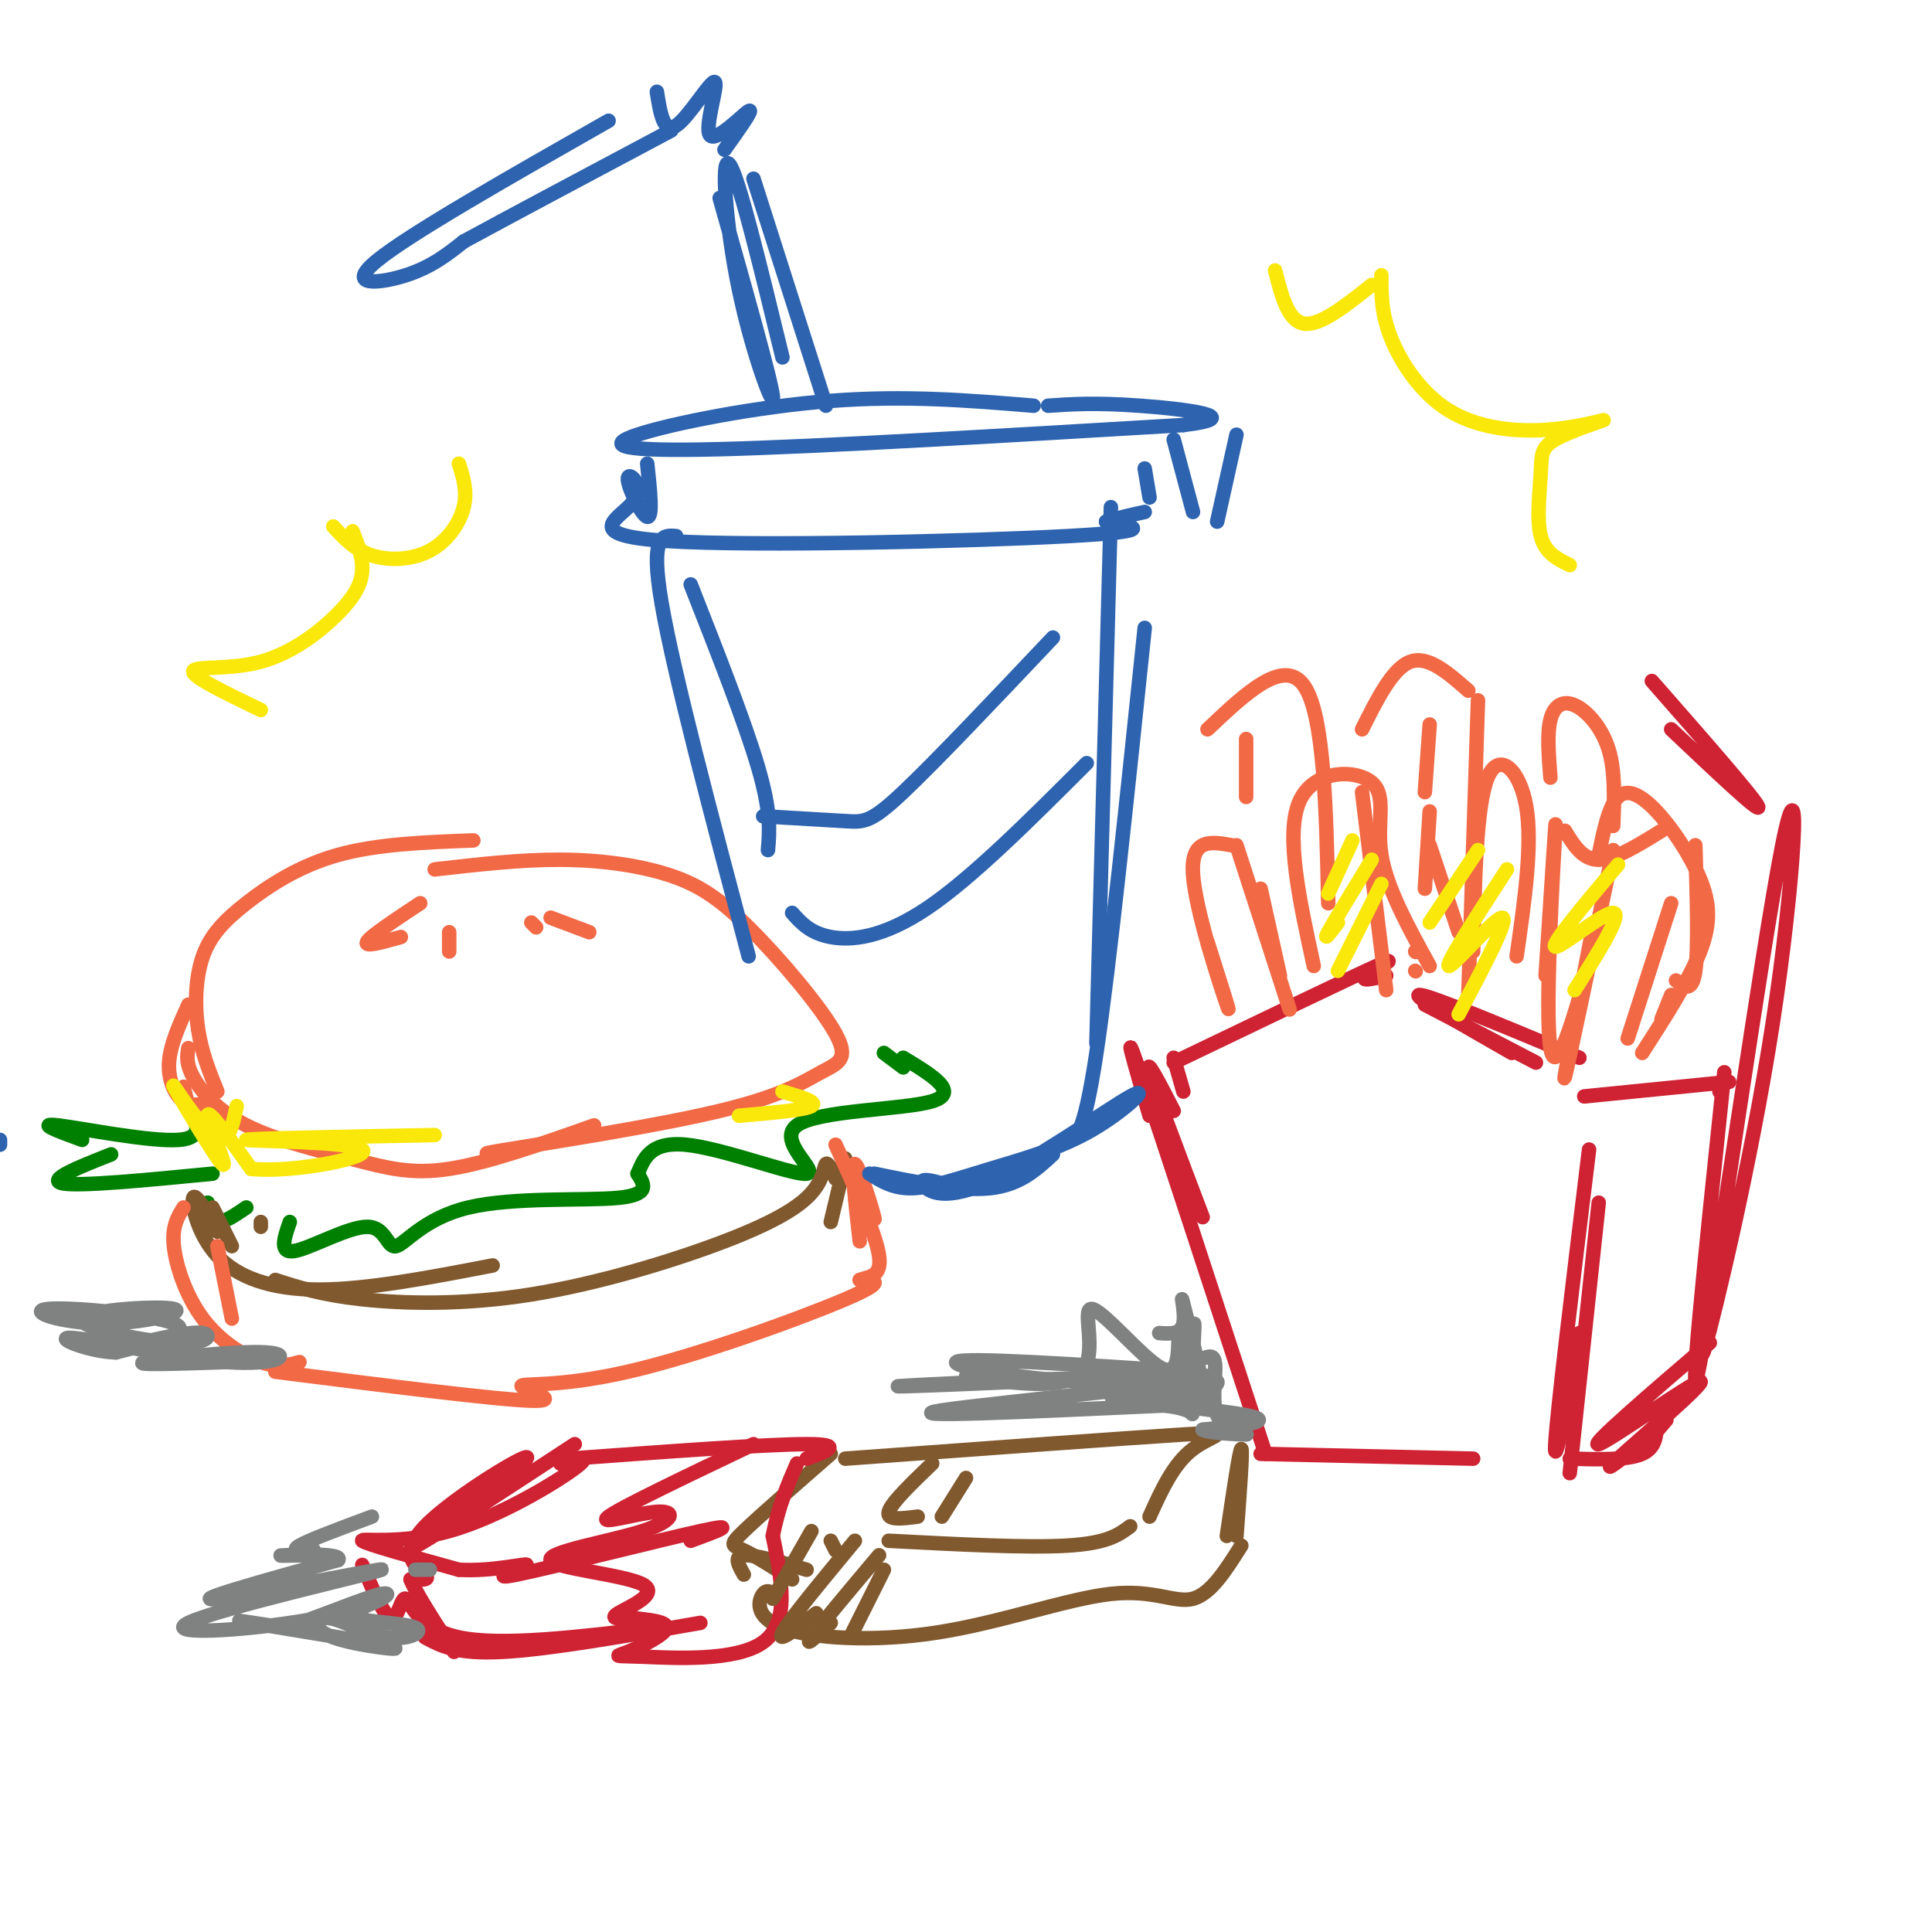 <svg viewBox='0 0 400 400' version='1.1' xmlns='http://www.w3.org/2000/svg' xmlns:xlink='http://www.w3.org/1999/xlink'><g fill='none' stroke='rgb(207,34,51)' stroke-width='3' stroke-linecap='round' stroke-linejoin='round'><path d='M243,220c18.044,-8.667 36.089,-17.333 42,-20c5.911,-2.667 -0.311,0.667 -2,2c-1.689,1.333 1.156,0.667 4,0'/><path d='M295,208c0.000,0.000 23.000,12.000 23,12'/><path d='M313,218c-10.667,-6.083 -21.333,-12.167 -19,-12c2.333,0.167 17.667,6.583 33,13'/><path d='M243,219c0.000,0.000 2.000,7.000 2,7'/><path d='M243,230c-3.000,-5.833 -6.000,-11.667 -5,-8c1.000,3.667 6.000,16.833 11,30'/><path d='M238,231c-3.000,-10.333 -6.000,-20.667 -2,-9c4.000,11.667 15.000,45.333 26,79'/><path d='M261,301c0.000,0.000 44.000,1.000 44,1'/><path d='M329,238c-3.333,27.333 -6.667,54.667 -7,61c-0.333,6.333 2.333,-8.333 5,-23'/><path d='M331,249c0.000,0.000 -6.000,56.000 -6,56'/><path d='M325,302c6.000,0.167 12.000,0.333 15,-1c3.000,-1.333 3.000,-4.167 3,-7'/><path d='M339,301c0.000,0.000 6.000,-7.000 6,-7'/><path d='M341,298c-5.220,4.012 -10.440,8.024 -6,4c4.440,-4.024 18.542,-16.083 17,-16c-1.542,0.083 -18.726,12.310 -21,13c-2.274,0.690 10.363,-10.155 23,-21'/><path d='M328,227c0.000,0.000 30.000,-3.000 30,-3'/><path d='M356,226c0.000,0.000 0.000,-1.000 0,-1'/><path d='M357,222c-3.978,38.014 -7.955,76.029 -5,60c2.955,-16.029 12.844,-86.100 17,-107c4.156,-20.900 2.581,7.373 -2,37c-4.581,29.627 -12.166,60.608 -14,67c-1.834,6.392 2.083,-11.804 6,-30'/><path d='M346,151c9.333,8.833 18.667,17.667 18,16c-0.667,-1.667 -11.333,-13.833 -22,-26'/></g>
<g fill='none' stroke='rgb(242,105,70)' stroke-width='3' stroke-linecap='round' stroke-linejoin='round'><path d='M250,195c2.644,8.356 5.289,16.711 4,13c-1.289,-3.711 -6.511,-19.489 -7,-27c-0.489,-7.511 3.756,-6.756 8,-6'/><path d='M256,175c0.000,0.000 11.000,34.000 11,34'/><path d='M265,202c0.000,0.000 -4.000,-18.000 -4,-18'/><path d='M258,165c0.000,0.000 0.000,-12.000 0,-12'/><path d='M250,151c7.917,-7.500 15.833,-15.000 20,-9c4.167,6.000 4.583,25.500 5,45'/><path d='M272,200c-2.964,-13.607 -5.929,-27.214 -3,-34c2.929,-6.786 11.750,-6.750 15,-4c3.250,2.750 0.929,8.214 2,15c1.071,6.786 5.536,14.893 10,23'/><path d='M293,201c0.000,0.000 0.100,0.100 0.1,0.1'/><path d='M293,197c0.000,0.000 0.100,0.100 0.1,0.1'/><path d='M282,151c3.167,-6.333 6.333,-12.667 10,-14c3.667,-1.333 7.833,2.333 12,6'/><path d='M306,145c0.000,0.000 -2.000,61.000 -2,61'/><path d='M302,193c0.000,0.000 -6.000,-18.000 -6,-18'/><path d='M295,164c0.000,0.000 1.000,-14.000 1,-14'/><path d='M296,168c0.000,0.000 -1.000,16.000 -1,16'/><path d='M282,164c0.000,0.000 5.000,41.000 5,41'/><path d='M305,197c0.333,-15.178 0.667,-30.356 3,-36c2.333,-5.644 6.667,-1.756 8,6c1.333,7.756 -0.333,19.378 -2,31'/><path d='M321,161c-0.363,-4.560 -0.726,-9.119 0,-12c0.726,-2.881 2.542,-4.083 5,-3c2.458,1.083 5.560,4.452 7,9c1.440,4.548 1.220,10.274 1,16'/><path d='M334,176c-4.667,22.250 -9.333,44.500 -10,47c-0.667,2.500 2.667,-14.750 6,-32'/><path d='M331,177c1.038,-5.073 2.077,-10.147 4,-12c1.923,-1.853 4.732,-0.486 8,3c3.268,3.486 6.995,9.093 9,14c2.005,4.907 2.287,9.116 0,15c-2.287,5.884 -7.144,13.442 -12,21'/><path d='M331,192c-4.378,16.222 -8.756,32.444 -10,25c-1.244,-7.444 0.644,-38.556 1,-45c0.356,-6.444 -0.822,11.778 -2,30'/><path d='M324,172c1.833,3.000 3.667,6.000 7,6c3.333,0.000 8.167,-3.000 13,-6'/><path d='M351,175c0.333,10.667 0.667,21.333 0,26c-0.667,4.667 -2.333,3.333 -4,2'/><path d='M346,206c0.000,0.000 -2.000,5.000 -2,5'/><path d='M346,187c0.000,0.000 -9.000,28.000 -9,28'/><path d='M98,174c-9.941,0.370 -19.882,0.740 -28,3c-8.118,2.260 -14.413,6.410 -19,10c-4.587,3.590 -7.466,6.620 -9,11c-1.534,4.380 -1.724,10.108 -1,15c0.724,4.892 2.362,8.946 4,13'/><path d='M38,225c0.000,0.000 1.000,4.000 1,4'/><path d='M39,208c-1.889,4.178 -3.778,8.356 -4,12c-0.222,3.644 1.222,6.756 3,8c1.778,1.244 3.889,0.622 6,0'/><path d='M39,217c-0.268,1.585 -0.536,3.171 1,6c1.536,2.829 4.876,6.903 11,10c6.124,3.097 15.033,5.219 22,7c6.967,1.781 11.990,3.223 20,2c8.010,-1.223 19.005,-5.112 30,-9'/><path d='M108,238c-5.670,0.686 -11.340,1.372 -3,0c8.340,-1.372 30.689,-4.804 44,-8c13.311,-3.196 17.582,-6.158 21,-8c3.418,-1.842 5.982,-2.565 3,-8c-2.982,-5.435 -11.511,-15.580 -18,-22c-6.489,-6.420 -10.939,-9.113 -17,-11c-6.061,-1.887 -13.732,-2.968 -22,-3c-8.268,-0.032 -17.134,0.984 -26,2'/><path d='M87,187c-5.167,3.417 -10.333,6.833 -11,8c-0.667,1.167 3.167,0.083 7,-1'/><path d='M93,193c0.000,0.000 0.000,4.000 0,4'/><path d='M110,191c0.000,0.000 1.000,1.000 1,1'/><path d='M114,190c0.000,0.000 8.000,3.000 8,3'/></g>
<g fill='none' stroke='rgb(0,128,0)' stroke-width='3' stroke-linecap='round' stroke-linejoin='round'><path d='M38,228c2.467,3.778 4.933,7.556 -1,8c-5.933,0.444 -20.267,-2.444 -25,-3c-4.733,-0.556 0.133,1.222 5,3'/><path d='M23,239c-6.750,2.667 -13.500,5.333 -10,6c3.500,0.667 17.250,-0.667 31,-2'/><path d='M43,249c0.333,1.917 0.667,3.833 2,4c1.333,0.167 3.667,-1.417 6,-3'/><path d='M60,253c-1.151,3.286 -2.303,6.573 1,6c3.303,-0.573 11.059,-5.004 15,-5c3.941,0.004 4.067,4.444 6,4c1.933,-0.444 5.674,-5.774 15,-8c9.326,-2.226 24.236,-1.350 31,-2c6.764,-0.650 5.382,-2.825 4,-5'/><path d='M132,243c1.209,-2.645 2.233,-6.759 10,-6c7.767,0.759 22.278,6.389 25,6c2.722,-0.389 -6.344,-6.797 -2,-10c4.344,-3.203 22.098,-3.201 28,-5c5.902,-1.799 -0.049,-5.400 -6,-9'/><path d='M187,221c0.000,0.000 -4.000,-3.000 -4,-3'/></g>
<g fill='none' stroke='rgb(129,89,47)' stroke-width='3' stroke-linecap='round' stroke-linejoin='round'><path d='M54,253c0.000,0.000 0.000,1.000 0,1'/><path d='M44,250c0.000,0.000 4.000,8.000 4,8'/><path d='M45,255c-2.268,-4.077 -4.536,-8.155 -5,-7c-0.464,1.155 0.875,7.542 5,12c4.125,4.458 11.036,6.988 21,7c9.964,0.012 22.982,-2.494 36,-5'/><path d='M57,265c4.717,1.537 9.434,3.074 18,4c8.566,0.926 20.980,1.240 35,-1c14.020,-2.240 29.644,-7.033 40,-11c10.356,-3.967 15.442,-7.106 18,-10c2.558,-2.894 2.588,-5.541 3,-6c0.412,-0.459 1.206,1.271 2,3'/><path d='M173,244c0.889,-1.000 2.111,-5.000 2,-4c-0.111,1.000 -1.556,7.000 -3,13'/></g>
<g fill='none' stroke='rgb(250,232,11)' stroke-width='3' stroke-linecap='round' stroke-linejoin='round'><path d='M49,229c-0.866,4.250 -1.732,8.501 -5,6c-3.268,-2.501 -8.938,-11.753 -8,-10c0.938,1.753 8.483,14.510 10,16c1.517,1.490 -2.995,-8.289 -3,-10c-0.005,-1.711 4.498,4.644 9,11'/><path d='M52,242c8.488,0.905 25.208,-2.333 23,-4c-2.208,-1.667 -23.345,-1.762 -24,-2c-0.655,-0.238 19.173,-0.619 39,-1'/><path d='M153,231c6.750,-0.583 13.500,-1.167 15,-2c1.500,-0.833 -2.250,-1.917 -6,-3'/></g>
<g fill='none' stroke='rgb(242,105,70)' stroke-width='3' stroke-linecap='round' stroke-linejoin='round'><path d='M45,258c0.000,0.000 3.000,15.000 3,15'/><path d='M38,250c-1.214,1.952 -2.429,3.905 -2,8c0.429,4.095 2.500,10.333 6,15c3.500,4.667 8.429,7.762 12,9c3.571,1.238 5.786,0.619 8,0'/><path d='M57,284c22.939,2.898 45.879,5.796 53,6c7.121,0.204 -1.576,-2.285 -2,-3c-0.424,-0.715 7.424,0.346 22,-3c14.576,-3.346 35.879,-11.099 45,-15c9.121,-3.901 6.061,-3.951 3,-4'/><path d='M178,265c1.756,-0.711 4.644,-0.489 4,-5c-0.644,-4.511 -4.822,-13.756 -9,-23'/><path d='M178,244c1.733,4.956 3.467,9.911 3,8c-0.467,-1.911 -3.133,-10.689 -4,-11c-0.867,-0.311 0.067,7.844 1,16'/></g>
<g fill='none' stroke='rgb(45,99,175)' stroke-width='3' stroke-linecap='round' stroke-linejoin='round'><path d='M214,84c-13.292,-1.095 -26.583,-2.190 -42,-1c-15.417,1.190 -32.958,4.667 -40,7c-7.042,2.333 -3.583,3.524 17,3c20.583,-0.524 58.292,-2.762 96,-5'/><path d='M245,88c13.778,-1.667 0.222,-3.333 -9,-4c-9.222,-0.667 -14.111,-0.333 -19,0'/><path d='M134,96c0.600,5.641 1.201,11.282 0,11c-1.201,-0.282 -4.203,-6.487 -4,-8c0.203,-1.513 3.611,1.667 1,5c-2.611,3.333 -11.241,6.821 7,8c18.241,1.179 63.355,0.051 83,-1c19.645,-1.051 13.823,-2.026 8,-3'/><path d='M229,108c2.667,-0.833 5.333,-1.417 8,-2'/><path d='M237,97c0.000,0.000 1.000,6.000 1,6'/><path d='M243,91c0.000,0.000 4.000,15.000 4,15'/><path d='M256,90c0.000,0.000 -4.000,18.000 -4,18'/><path d='M143,121c5.667,14.417 11.333,28.833 14,38c2.667,9.167 2.333,13.083 2,17'/><path d='M140,111c-2.750,-0.250 -5.500,-0.500 -3,14c2.500,14.500 10.250,43.750 18,73'/><path d='M230,105c0.000,0.000 -3.000,111.000 -3,111'/><path d='M237,130c-3.667,35.167 -7.333,70.333 -10,88c-2.667,17.667 -4.333,17.833 -6,18'/><path d='M195,245c-2.225,-0.588 -4.450,-1.177 -4,0c0.450,1.177 3.575,4.118 13,0c9.425,-4.118 25.150,-15.297 30,-18c4.850,-2.703 -1.174,3.069 -8,7c-6.826,3.931 -14.453,6.020 -21,8c-6.547,1.980 -12.013,3.851 -16,4c-3.987,0.149 -6.493,-1.426 -9,-3'/><path d='M218,132c-12.133,12.822 -24.267,25.644 -31,32c-6.733,6.356 -8.067,6.244 -12,6c-3.933,-0.244 -10.467,-0.622 -17,-1'/><path d='M225,158c-11.889,11.889 -23.778,23.778 -33,30c-9.222,6.222 -15.778,6.778 -20,6c-4.222,-0.778 -6.111,-2.889 -8,-5'/><path d='M149,41c5.315,18.804 10.631,37.607 11,41c0.369,3.393 -4.208,-8.625 -7,-22c-2.792,-13.375 -3.798,-28.107 -2,-26c1.798,2.107 6.399,21.054 11,40'/><path d='M156,37c0.000,0.000 15.000,47.000 15,47'/><path d='M126,25c-20.667,11.756 -41.333,23.511 -48,29c-6.667,5.489 0.667,4.711 6,3c5.333,-1.711 8.667,-4.356 12,-7'/><path d='M96,50c9.167,-5.000 26.083,-14.000 43,-23'/><path d='M136,19c0.683,4.364 1.365,8.727 4,7c2.635,-1.727 7.222,-9.545 8,-9c0.778,0.545 -2.252,9.455 -1,11c1.252,1.545 6.786,-4.273 8,-5c1.214,-0.727 -1.893,3.636 -5,8'/><path d='M181,243c8.917,1.833 17.833,3.667 24,3c6.167,-0.667 9.583,-3.833 13,-7'/><path d='M0,237c0.000,0.000 0.000,-1.000 0,-1'/></g>
<g fill='none' stroke='rgb(250,232,11)' stroke-width='3' stroke-linecap='round' stroke-linejoin='round'><path d='M280,174c0.000,0.000 -5.000,11.000 -5,11'/><path d='M284,178c-3.917,6.417 -7.833,12.833 -9,15c-1.167,2.167 0.417,0.083 2,-2'/><path d='M286,183c0.000,0.000 -9.000,18.000 -9,18'/><path d='M306,176c0.000,0.000 -10.000,15.000 -10,15'/><path d='M312,180c-6.489,10.000 -12.978,20.000 -12,20c0.978,0.000 9.422,-10.000 11,-10c1.578,0.000 -3.711,10.000 -9,20'/><path d='M335,179c-7.000,8.311 -14.000,16.622 -13,17c1.000,0.378 10.000,-7.178 12,-7c2.000,0.178 -3.000,8.089 -8,16'/></g>
<g fill='none' stroke='rgb(129,89,47)' stroke-width='3' stroke-linecap='round' stroke-linejoin='round'><path d='M172,301c-7.378,6.444 -14.756,12.889 -18,16c-3.244,3.111 -2.356,2.889 0,4c2.356,1.111 6.178,3.556 10,6'/><path d='M175,302c29.133,-2.133 58.267,-4.267 70,-5c11.733,-0.733 6.067,-0.067 2,3c-4.067,3.067 -6.533,8.533 -9,14'/><path d='M234,316c-2.333,1.750 -4.667,3.500 -13,4c-8.333,0.500 -22.667,-0.250 -37,-1'/><path d='M172,319c0.000,0.000 1.000,2.000 1,2'/><path d='M167,325c-5.417,-1.583 -10.833,-3.167 -13,-3c-2.167,0.167 -1.083,2.083 0,4'/><path d='M161,331c-1.010,-1.113 -2.021,-2.226 -3,-1c-0.979,1.226 -1.928,4.793 4,7c5.928,2.207 18.733,3.056 32,1c13.267,-2.056 26.995,-7.015 36,-8c9.005,-0.985 13.287,2.004 17,1c3.713,-1.004 6.856,-6.002 10,-11'/><path d='M256,318c0.667,-9.000 1.333,-18.000 1,-18c-0.333,0.000 -1.667,9.000 -3,18'/></g>
<g fill='none' stroke='rgb(207,34,51)' stroke-width='3' stroke-linecap='round' stroke-linejoin='round'><path d='M167,302c4.083,-1.500 8.167,-3.000 0,-3c-8.167,0.000 -28.583,1.500 -49,3'/><path d='M116,303c3.554,-1.024 7.107,-2.048 3,1c-4.107,3.048 -15.875,10.167 -26,13c-10.125,2.833 -18.607,1.381 -18,2c0.607,0.619 10.304,3.310 20,6'/><path d='M95,325c6.998,0.431 14.494,-1.493 14,-1c-0.494,0.493 -8.979,3.402 -2,2c6.979,-1.402 29.423,-7.115 38,-9c8.577,-1.885 3.289,0.057 -2,2'/><path d='M75,324c2.280,5.351 4.560,10.702 6,11c1.440,0.298 2.042,-4.458 3,-4c0.958,0.458 2.274,6.131 11,8c8.726,1.869 24.863,-0.065 41,-2'/><path d='M156,299c-13.704,6.533 -27.408,13.066 -30,15c-2.592,1.934 5.928,-0.732 10,-1c4.072,-0.268 3.696,1.862 -3,4c-6.696,2.138 -19.712,4.284 -19,6c0.712,1.716 15.153,3.000 19,5c3.847,2.000 -2.901,4.714 -5,6c-2.099,1.286 0.450,1.143 3,1'/><path d='M131,335c2.479,0.315 7.175,0.601 7,2c-0.175,1.399 -5.222,3.911 -8,5c-2.778,1.089 -3.286,0.755 3,1c6.286,0.245 19.368,1.070 25,-3c5.632,-4.070 3.816,-13.035 2,-22'/><path d='M160,318c1.167,-6.167 3.083,-10.583 5,-15'/><path d='M119,299c-17.193,11.260 -34.386,22.520 -33,21c1.386,-1.520 21.351,-15.820 23,-18c1.649,-2.180 -15.018,7.759 -21,14c-5.982,6.241 -1.281,8.783 0,10c1.281,1.217 -0.860,1.108 -3,1'/><path d='M85,327c1.000,2.667 5.000,8.833 9,15'/><path d='M88,339c3.250,1.750 6.500,3.500 16,3c9.500,-0.500 25.250,-3.250 41,-6'/></g>
<g fill='none' stroke='rgb(129,89,47)' stroke-width='3' stroke-linecap='round' stroke-linejoin='round'><path d='M168,317c0.000,0.000 -8.000,14.000 -8,14'/><path d='M177,319c-6.833,8.250 -13.667,16.500 -15,19c-1.333,2.500 2.833,-0.750 7,-4'/><path d='M182,322c-6.167,7.333 -12.333,14.667 -14,17c-1.667,2.333 1.167,-0.333 4,-3'/><path d='M183,325c0.000,0.000 -7.000,14.000 -7,14'/><path d='M193,303c-4.250,4.083 -8.500,8.167 -9,10c-0.500,1.833 2.750,1.417 6,1'/><path d='M200,306c0.000,0.000 -5.000,8.000 -5,8'/></g>
<g fill='none' stroke='rgb(128,130,130)' stroke-width='3' stroke-linecap='round' stroke-linejoin='round'><path d='M29,278c5.421,-1.199 10.842,-2.397 13,-2c2.158,0.397 1.053,2.391 -6,2c-7.053,-0.391 -20.054,-3.166 -19,-5c1.054,-1.834 16.164,-2.726 19,-2c2.836,0.726 -6.601,3.071 -15,3c-8.399,-0.071 -15.761,-2.558 -11,-3c4.761,-0.442 21.646,1.159 26,3c4.354,1.841 -3.823,3.920 -12,6'/><path d='M24,280c-5.585,-0.096 -13.549,-3.335 -9,-3c4.549,0.335 21.611,4.244 32,5c10.389,0.756 14.105,-1.643 8,-2c-6.105,-0.357 -22.030,1.326 -25,2c-2.970,0.674 7.015,0.337 17,0'/><path d='M245,288c3.242,-1.254 6.484,-2.507 7,-2c0.516,0.507 -1.694,2.775 -8,4c-6.306,1.225 -16.709,1.405 -13,0c3.709,-1.405 21.530,-4.397 20,-5c-1.530,-0.603 -22.412,1.184 -22,3c0.412,1.816 22.118,3.662 29,5c6.882,1.338 -1.059,2.169 -9,3'/><path d='M249,296c1.032,0.711 8.113,0.990 9,1c0.887,0.010 -4.420,-0.249 -6,-4c-1.580,-3.751 0.566,-10.995 -1,-12c-1.566,-1.005 -6.845,4.229 -20,5c-13.155,0.771 -34.187,-2.923 -33,-4c1.187,-1.077 24.594,0.461 48,2'/><path d='M246,284c-11.065,1.225 -62.729,3.287 -60,3c2.729,-0.287 59.850,-2.923 64,-2c4.150,0.923 -44.671,5.407 -55,7c-10.329,1.593 17.836,0.297 46,-1'/><path d='M241,291c8.190,0.857 5.667,3.500 5,0c-0.667,-3.500 0.524,-13.143 1,-16c0.476,-2.857 0.238,1.071 0,5'/><path d='M86,325c0.000,0.000 3.000,0.000 3,0'/><path d='M79,331c-3.566,1.564 -7.132,3.128 -5,4c2.132,0.872 9.963,1.052 12,2c2.037,0.948 -1.722,2.666 -6,2c-4.278,-0.666 -9.077,-3.714 -12,-4c-2.923,-0.286 -3.969,2.191 1,4c4.969,1.809 15.953,2.948 12,2c-3.953,-0.948 -22.844,-3.985 -29,-5c-6.156,-1.015 0.422,-0.007 7,1'/><path d='M59,337c5.744,-1.661 16.604,-6.315 20,-7c3.396,-0.685 -0.673,2.598 -13,5c-12.327,2.402 -32.912,3.922 -27,1c5.912,-2.922 38.323,-10.287 40,-11c1.677,-0.713 -27.378,5.225 -34,6c-6.622,0.775 9.189,-3.612 25,-8'/><path d='M70,323c1.222,-1.467 -8.222,-1.133 -11,-1c-2.778,0.133 1.111,0.067 5,0'/><path d='M65,321c-2.500,0.083 -5.000,0.167 -3,-1c2.000,-1.167 8.500,-3.583 15,-6'/><path d='M200,285c10.310,1.446 20.619,2.893 24,-1c3.381,-3.893 -0.167,-13.125 2,-13c2.167,0.125 10.048,9.607 14,12c3.952,2.393 3.976,-2.304 4,-7'/><path d='M240,276c2.256,0.155 4.512,0.310 5,-2c0.488,-2.310 -0.792,-7.083 0,-4c0.792,3.083 3.655,14.024 4,18c0.345,3.976 -1.827,0.988 -4,-2'/></g>
<g fill='none' stroke='rgb(250,232,11)' stroke-width='3' stroke-linecap='round' stroke-linejoin='round'><path d='M73,110c1.061,2.662 2.121,5.324 2,8c-0.121,2.676 -1.424,5.367 -5,9c-3.576,3.633 -9.424,8.209 -16,10c-6.576,1.791 -13.879,0.797 -14,2c-0.121,1.203 6.939,4.601 14,8'/><path d='M69,109c2.238,2.435 4.476,4.869 8,6c3.524,1.131 8.333,0.958 12,-1c3.667,-1.958 6.190,-5.702 7,-9c0.810,-3.298 -0.095,-6.149 -1,-9'/><path d='M286,57c-0.025,3.940 -0.049,7.880 2,13c2.049,5.120 6.172,11.421 12,15c5.828,3.579 13.361,4.435 20,4c6.639,-0.435 12.384,-2.161 12,-2c-0.384,0.161 -6.897,2.208 -10,4c-3.103,1.792 -2.797,3.329 -3,7c-0.203,3.671 -0.915,9.478 0,13c0.915,3.522 3.458,4.761 6,6'/><path d='M284,59c-5.333,4.250 -10.667,8.500 -14,8c-3.333,-0.500 -4.667,-5.750 -6,-11'/></g>
</svg>
